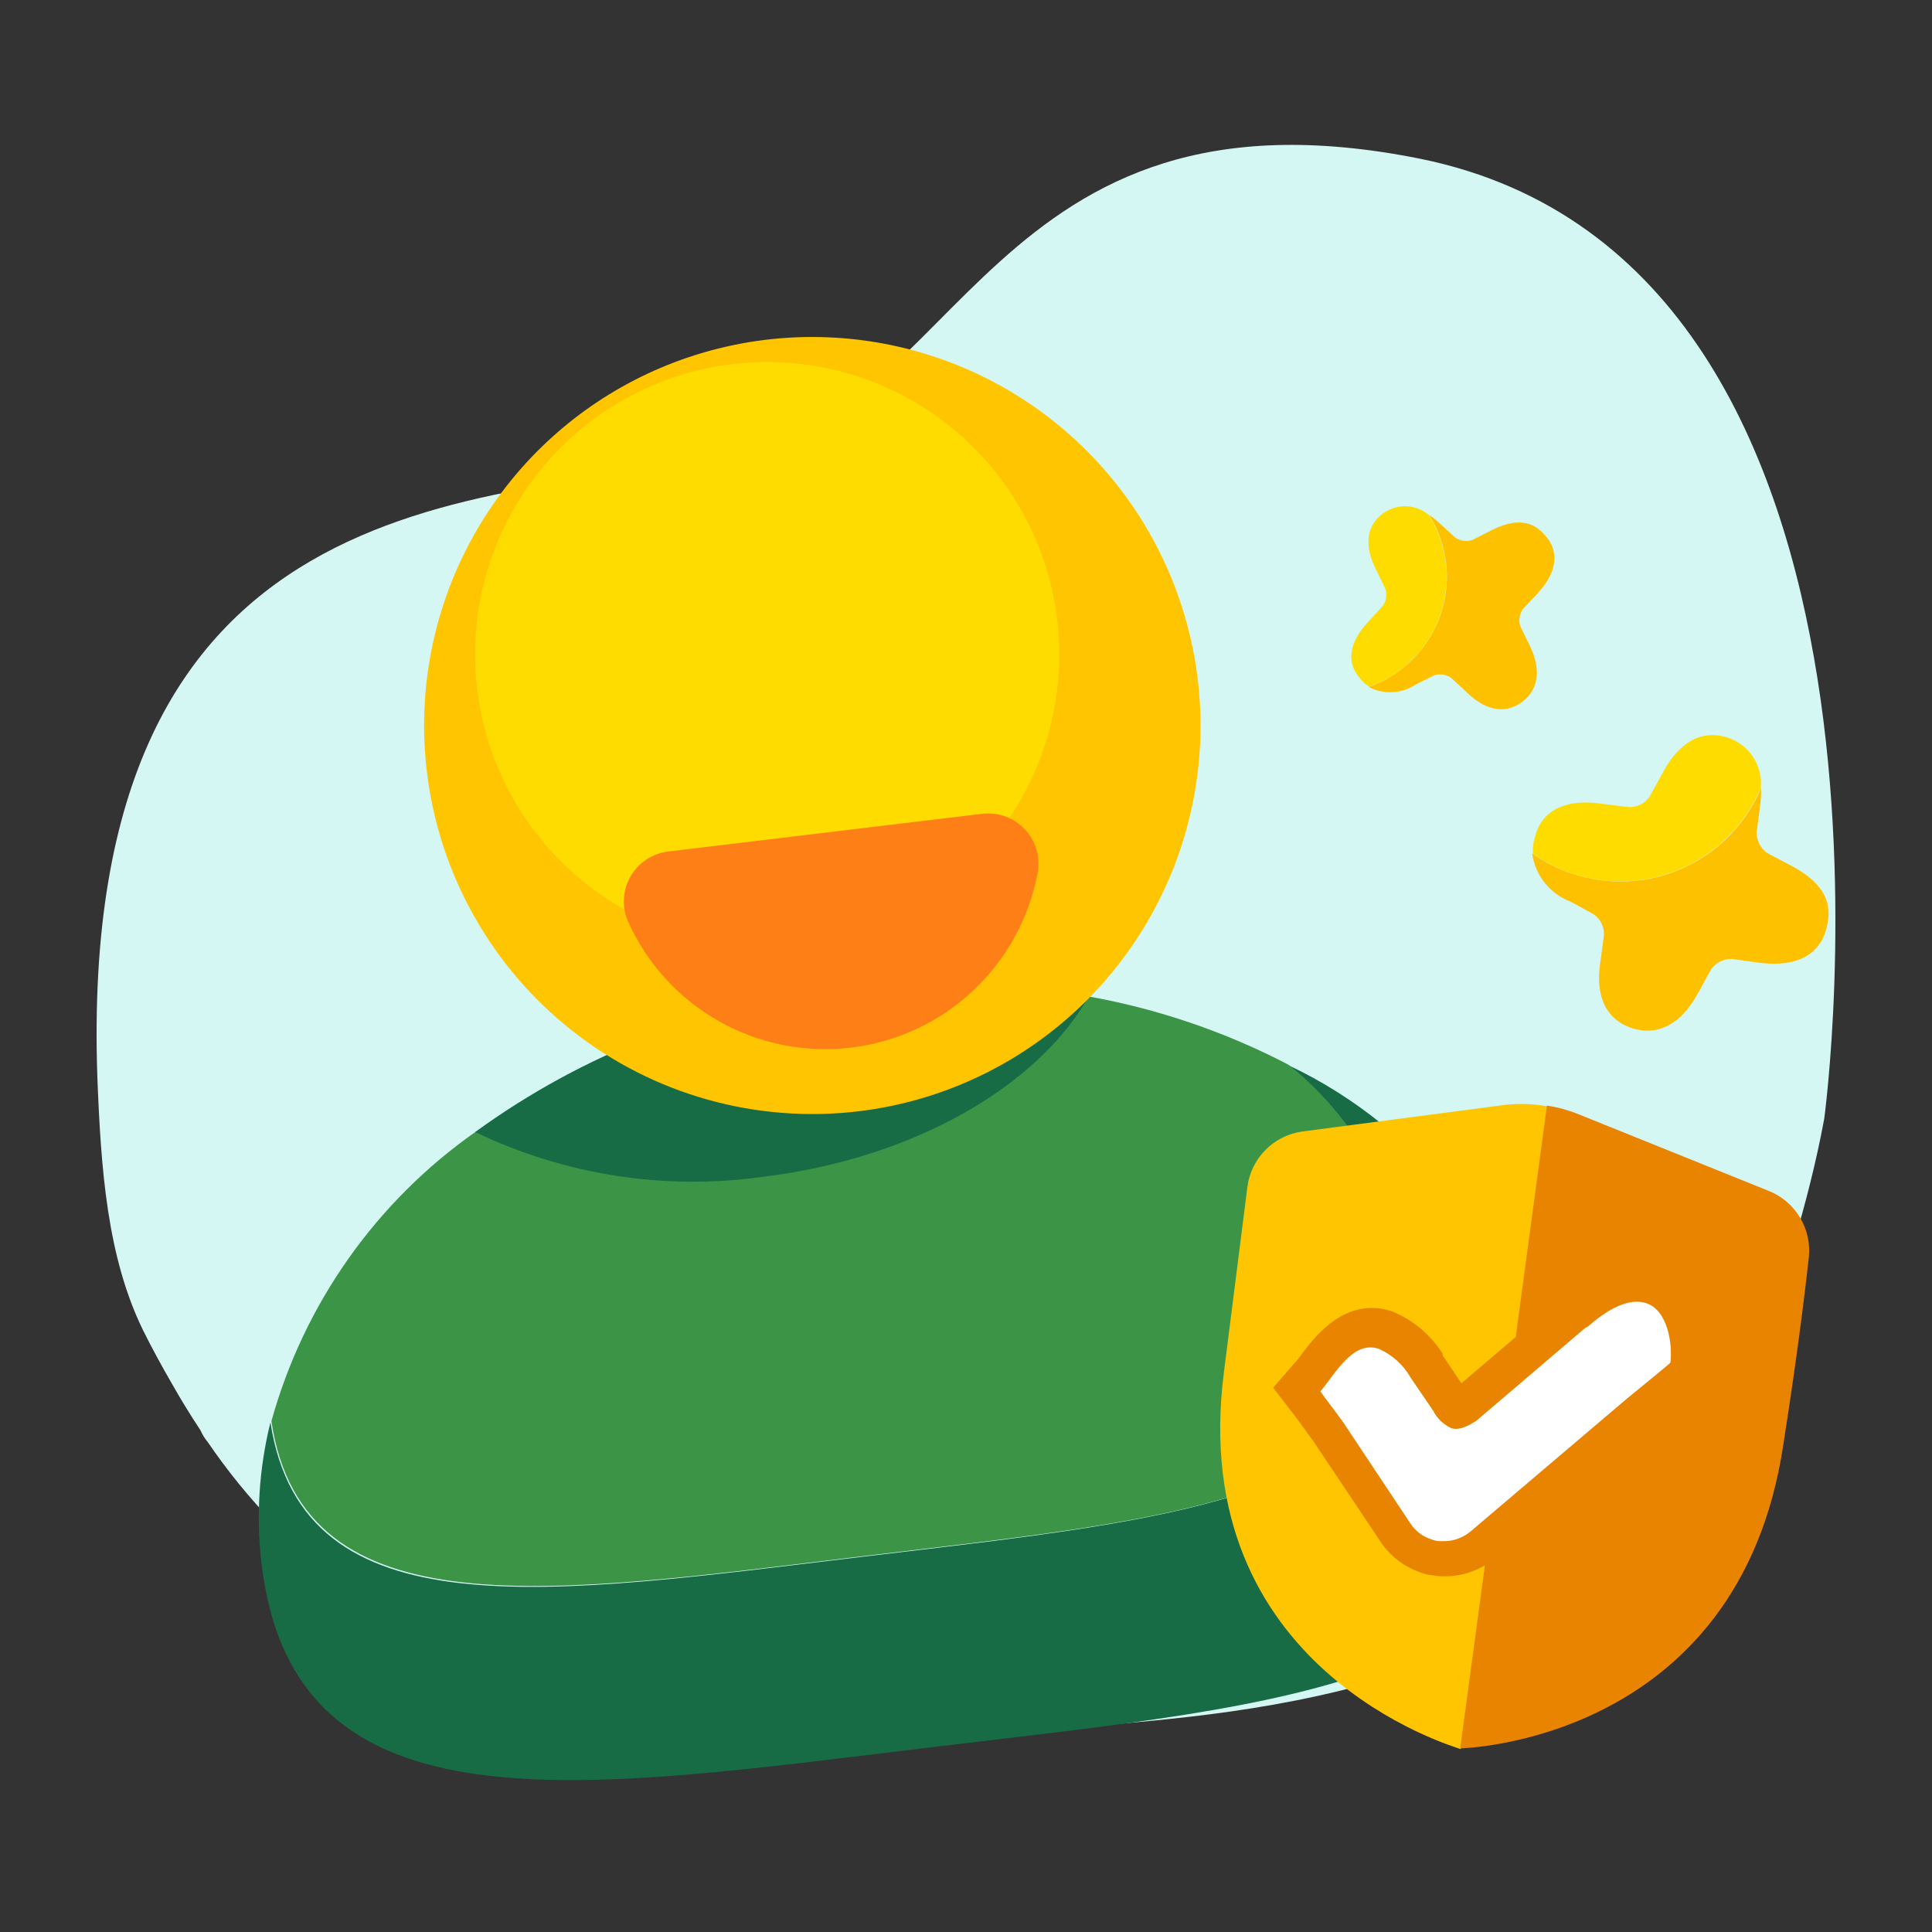 <svg width="96" height="96" viewBox="0 0 96 96" fill="none" xmlns="http://www.w3.org/2000/svg">
<rect x="0" y="0" width="96" height="96" fill="#333333" stroke="none"/>
<g clip-path="url(#clip0_2609_1625)">
<path fill-rule="evenodd" clip-rule="evenodd" d="M90.645 55.591C90.244 57.757 89.709 59.817 89.13 61.771L89.086 61.877L86.101 69.536C85.922 69.906 85.7 70.328 85.522 70.698C85.432 70.856 85.388 71.015 85.299 71.121C77.903 84.801 59.675 85.17 53.838 85.827C32.948 88.178 18.248 83.269 10.318 71.649C10.184 71.49 10.05 71.279 9.961 71.068C9.471 70.328 8.981 69.536 8.536 68.744C8.046 67.898 7.556 67.001 7.11 66.103C5.328 62.458 5.016 58.127 4.838 53.531C3.813 24.005 23.683 24.903 36.113 22.79C47.831 20.835 49.123 3.563 70.597 7.894C96.437 13.177 90.645 55.591 90.645 55.591Z" fill="#D5F7F4"/>
<g clip-path="url(#clip1_2609_1625)">
<path d="M64.027 52.933C67.274 55.538 69.404 59.285 69.982 63.408C71.308 74.441 58.572 75.467 42.92 77.347C27.268 79.228 15.068 81.225 13.438 70.678C12.866 72.981 12.717 75.368 12.998 77.725C14.635 91.349 28.823 88.917 46.459 86.799C64.096 84.68 78.456 83.682 76.819 70.057C76.247 66.374 74.782 62.888 72.552 59.902C70.322 56.917 67.395 54.524 64.027 52.933Z" fill="#176C45"/>
<path d="M42.917 77.32C58.569 75.44 71.311 74.469 69.979 63.382C69.401 59.258 67.271 55.511 64.024 52.906C60.902 51.277 57.55 50.133 54.084 49.512C51.568 53.927 45.433 57.545 37.91 58.449C33.046 59.122 28.091 58.346 23.665 56.216C18.703 59.687 15.105 64.778 13.486 70.616C15.065 81.198 27.513 79.171 42.917 77.32Z" fill="#3C9547"/>
<path d="M54.087 49.539C50.08 48.794 45.982 48.664 41.936 49.152C35.316 49.887 29.001 52.333 23.612 56.25C28.038 58.38 32.993 59.156 37.858 58.483C45.436 57.573 51.57 53.954 54.087 49.539Z" fill="#176C45"/>
<path d="M42.666 55.219C46.454 54.764 50.021 53.194 52.918 50.71C55.814 48.225 57.909 44.937 58.938 41.26C59.967 37.584 59.883 33.684 58.697 30.054C57.512 26.425 55.277 23.229 52.277 20.87C49.276 18.511 45.645 17.095 41.841 16.802C38.037 16.509 34.231 17.351 30.906 19.222C27.581 21.093 24.885 23.91 23.159 27.315C21.434 30.72 20.756 34.561 21.211 38.352C21.822 43.435 24.425 48.068 28.449 51.231C32.472 54.395 37.586 55.829 42.666 55.219Z" fill="#FFC500"/>
<path d="M39.826 46.944C42.678 46.606 45.366 45.43 47.55 43.563C49.734 41.696 51.315 39.223 52.093 36.456C52.872 33.69 52.812 30.754 51.923 28.02C51.034 25.287 49.354 22.879 47.097 21.101C44.84 19.323 42.107 18.255 39.243 18.032C36.38 17.809 33.514 18.441 31.01 19.849C28.506 21.256 26.476 23.376 25.176 25.939C23.876 28.502 23.366 31.393 23.709 34.248C24.168 38.068 26.122 41.551 29.144 43.931C32.166 46.312 36.008 47.395 39.826 46.944Z" fill="#FFDC00"/>
<path d="M48.801 40.437C49.191 40.39 49.586 40.435 49.955 40.569C50.324 40.703 50.656 40.922 50.925 41.209C51.193 41.495 51.391 41.841 51.501 42.218C51.611 42.595 51.631 42.993 51.558 43.379C51.135 45.624 50.008 47.676 48.341 49.236C46.673 50.797 44.552 51.785 42.286 52.057C40.019 52.329 37.725 51.872 35.735 50.751C33.746 49.63 32.165 47.903 31.222 45.822C31.061 45.467 30.986 45.078 31.002 44.688C31.019 44.298 31.126 43.917 31.316 43.576C31.506 43.235 31.773 42.943 32.096 42.724C32.419 42.505 32.789 42.364 33.176 42.314L48.801 40.437Z" fill="#FF7F17"/>
</g>
<g clip-path="url(#clip2_2609_1625)">
<path d="M74.798 54.898L64.73 56.221C64.032 56.313 63.384 56.634 62.887 57.133C62.39 57.632 62.072 58.281 61.982 58.979C61.76 60.754 61.392 63.63 60.811 68.225C58.948 82.922 72.161 86.761 72.583 86.912L76.894 54.974C76.203 54.847 75.497 54.822 74.798 54.898Z" fill="#FFC500"/>
<path d="M89.879 62.491C89.955 61.799 89.802 61.1 89.445 60.503C89.087 59.905 88.544 59.44 87.897 59.18L78.419 55.359C77.92 55.159 77.399 55.017 76.867 54.937L72.556 86.875C72.556 86.875 86.414 86.621 88.617 71.748C89.265 67.631 89.658 64.476 89.879 62.491Z" fill="#E88400"/>
<path d="M70.822 77.357C70.203 77.145 69.672 76.734 69.31 76.188L65.984 71.174C65.431 70.4 65.042 69.884 64.872 69.665L64.394 69.02L64.899 68.457C65.053 68.284 65.196 68.102 65.327 67.912C66.06 66.975 67.15 65.523 68.798 66.067C69.658 66.419 70.381 67.04 70.859 67.838L71.976 69.52C72.088 69.702 72.219 69.873 72.366 70.029C72.516 69.972 72.657 69.891 72.784 69.791L78.358 65.056L78.397 65.057C79.809 63.891 81.073 63.452 82.103 63.822C83.783 64.367 84.108 66.538 83.933 67.802L83.878 68.134L83.601 68.361C83.362 68.562 83.169 68.733 82.775 69.041L81.434 70.15L73.639 76.771C73.1 77.222 72.418 77.47 71.715 77.47C71.619 77.469 71.479 77.467 71.376 77.466C71.189 77.448 71.003 77.412 70.822 77.357Z" fill="white"/>
<path d="M81.791 64.751C82.892 65.103 83.114 66.845 83.001 67.713C82.608 68.06 82.356 68.249 80.834 69.503L73.04 76.123C72.662 76.427 72.19 76.588 71.706 76.58C71.636 76.579 71.534 76.578 71.47 76.577C71.345 76.562 71.223 76.531 71.107 76.484C70.684 76.348 70.322 76.071 70.082 75.698L66.75 70.684C66.172 69.877 65.775 69.393 65.612 69.136C66.37 68.237 67.22 66.597 68.511 67.022C69.174 67.315 69.725 67.812 70.085 68.441L71.209 70.091C71.399 70.467 71.707 70.769 72.086 70.952C72.41 71.077 72.801 70.961 73.368 70.59L78.794 65.962L78.832 65.963L78.91 65.906C80.22 64.764 81.142 64.545 81.791 64.751ZM82.387 62.974C81.032 62.517 79.526 62.979 77.843 64.34L77.727 64.421L77.65 64.478L77.611 64.477L77.411 64.654L72.617 68.733L71.688 67.354L71.689 67.316L71.689 67.277C71.09 66.321 70.205 65.579 69.16 65.156C66.869 64.406 65.351 66.389 64.663 67.308C64.547 67.479 64.417 67.64 64.274 67.79L63.264 68.954L64.189 70.161C64.308 70.284 64.666 70.806 65.276 71.638L68.608 76.62C69.086 77.334 69.787 77.869 70.602 78.14C70.805 78.219 71.02 78.267 71.239 78.282C71.394 78.312 71.552 78.327 71.711 78.326C72.647 78.349 73.56 78.028 74.276 77.423L82.077 70.803C82.722 70.293 83.103 69.952 83.412 69.694L84.245 68.981L84.767 68.521L84.878 67.825C85.25 65.016 83.583 63.379 82.387 62.974Z" fill="#E88400"/>
</g>
<path d="M89.007 43.018L87.805 42.383C87.643 42.266 87.511 42.112 87.421 41.934C87.331 41.755 87.285 41.558 87.287 41.359L87.449 40.117C87.496 39.8 87.516 39.48 87.508 39.159C86.771 40.916 85.4 42.33 83.666 43.12C81.933 43.91 79.966 44.018 78.156 43.422C77.431 43.19 76.747 42.844 76.13 42.398C76.203 42.935 76.419 43.443 76.757 43.867C77.095 44.291 77.541 44.616 78.049 44.807L79.182 45.424C79.347 45.538 79.481 45.691 79.572 45.87C79.662 46.049 79.706 46.248 79.7 46.449L79.537 47.69C79.127 50.117 80.359 50.852 81.094 51.088C81.829 51.325 83.248 51.441 84.402 49.298L85.02 48.165C85.137 48.003 85.291 47.872 85.469 47.782C85.647 47.692 85.844 47.645 86.044 47.647L87.279 47.819C89.737 48.181 90.494 47.019 90.712 46.272C90.93 45.524 91.235 44.188 89.007 43.018Z" fill="#FEC100"/>
<path d="M87.496 39.137C87.541 38.599 87.404 38.061 87.106 37.611C86.808 37.16 86.368 36.823 85.855 36.653C85.091 36.398 83.695 36.31 82.572 38.487L81.963 39.586C81.85 39.751 81.696 39.885 81.517 39.976C81.338 40.066 81.139 40.11 80.939 40.104L79.692 39.951C77.246 39.569 76.489 40.732 76.284 41.542C76.191 41.82 76.15 42.114 76.165 42.407C76.782 42.853 77.466 43.199 78.191 43.431C79.998 44.012 81.957 43.892 83.68 43.097C85.403 42.302 86.765 40.889 87.496 39.137Z" fill="#FFDC00"/>
<path d="M74.092 26.358L73.163 26.829C73.019 26.878 72.864 26.892 72.713 26.87C72.561 26.847 72.418 26.789 72.294 26.7L71.589 26.049C71.412 25.88 71.22 25.725 71.016 25.588C71.789 26.826 72.066 28.31 71.794 29.743C71.521 31.176 70.718 32.454 69.545 33.322C69.079 33.672 68.56 33.947 68.008 34.136C68.376 34.328 68.79 34.417 69.204 34.394C69.619 34.37 70.019 34.235 70.363 34.002L71.251 33.566C71.395 33.513 71.55 33.497 71.702 33.52C71.854 33.542 71.998 33.603 72.12 33.696L72.824 34.346C74.161 35.676 75.165 35.231 75.638 34.876C76.111 34.521 76.812 33.686 75.982 32.016L75.547 31.128C75.497 30.983 75.483 30.829 75.506 30.678C75.528 30.526 75.587 30.383 75.676 30.259L76.33 29.562C77.644 28.186 77.252 27.198 76.881 26.731C76.51 26.265 75.809 25.483 74.092 26.358Z" fill="#FEC100"/>
<path d="M70.996 25.587C70.68 25.321 70.283 25.169 69.87 25.155C69.456 25.142 69.05 25.269 68.717 25.514C68.22 25.879 67.547 26.713 68.412 28.378L68.83 29.245C68.883 29.389 68.899 29.544 68.876 29.696C68.853 29.848 68.793 29.992 68.7 30.114L68.053 30.827C66.733 32.187 67.124 33.175 67.54 33.661C67.673 33.843 67.839 33.998 68.029 34.118C68.581 33.93 69.099 33.655 69.565 33.305C70.728 32.432 71.52 31.154 71.785 29.725C72.05 28.295 71.768 26.819 70.996 25.587Z" fill="#FFDC00"/>
</g>
<defs>
<clipPath id="clip0_2609_1625">
<rect width="96" height="96" fill="white"/>
</clipPath>
<clipPath id="clip1_2609_1625">
<rect width="82.293" height="82.293" fill="white" transform="translate(-4.8 15.816) rotate(-6.851)"/>
</clipPath>
<clipPath id="clip2_2609_1625">
<rect width="40.324" height="40.324" fill="white" transform="translate(57.488 48) rotate(8.398)"/>
</clipPath>
</defs>
</svg>
